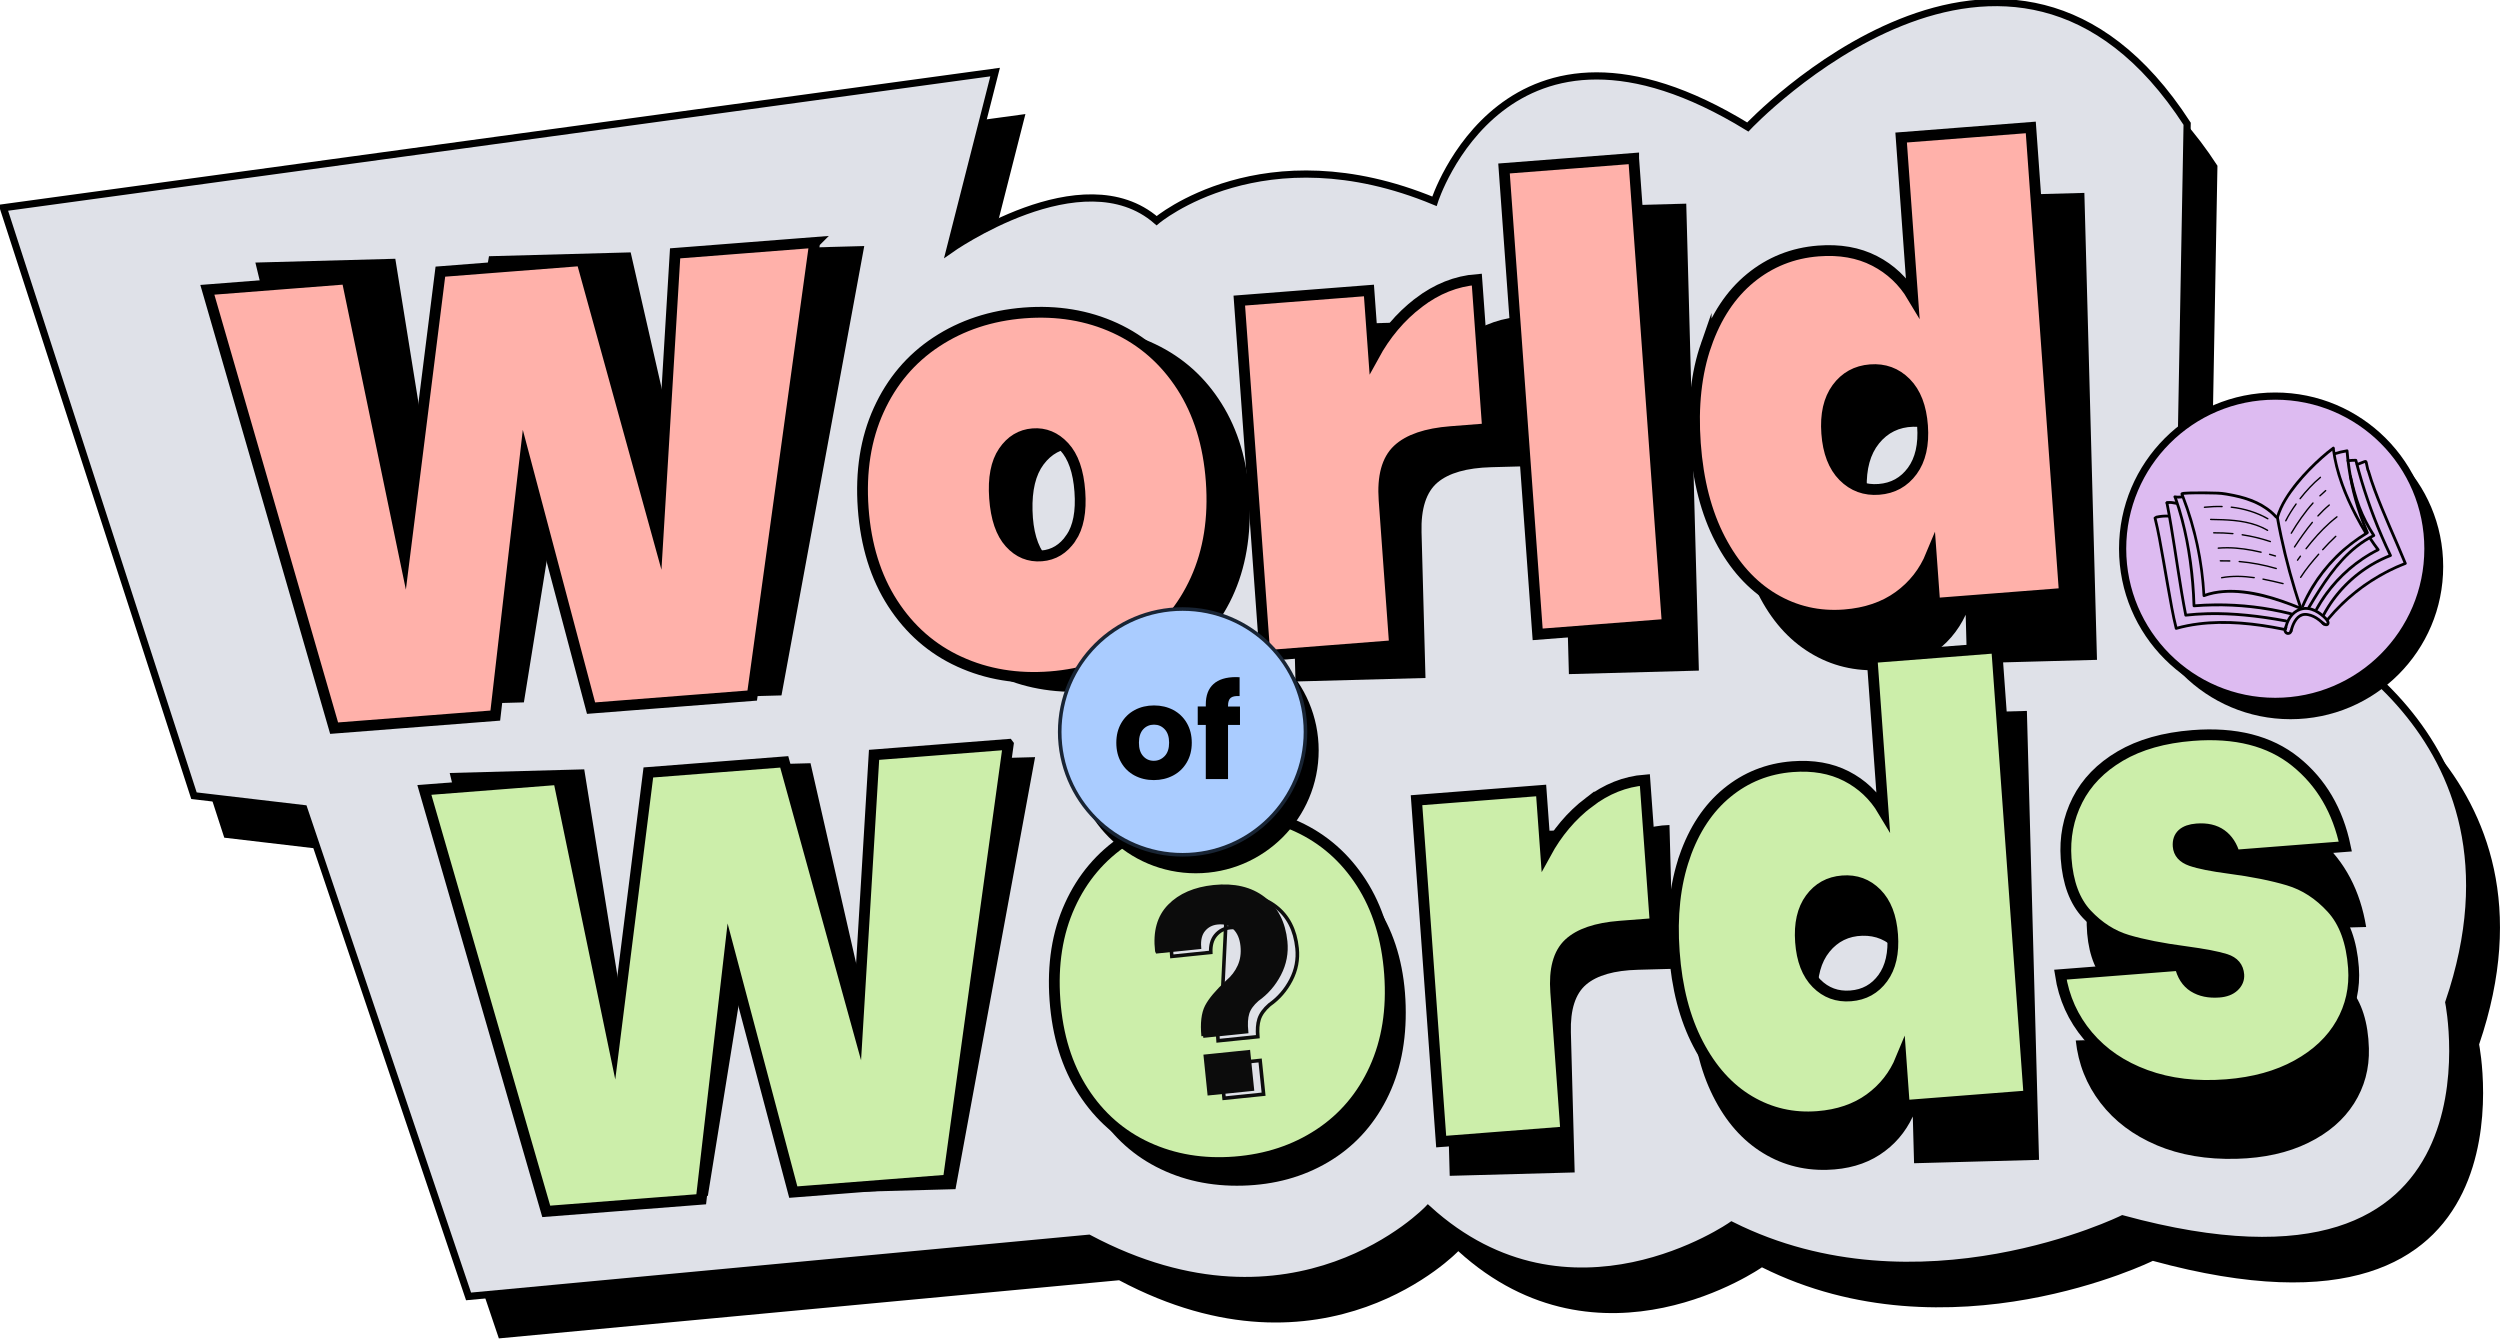 <svg width="695" height="373" viewBox="0 0 695 373" fill="none" xmlns="http://www.w3.org/2000/svg">
<g clip-path="url(#clip0_3233_3593)">
<path d="M689.194 290.349C689.194 290.349 707.158 380.158 598.486 350.517C598.486 350.517 541.911 378.355 489.821 352.313C489.821 352.313 444.916 383.744 405.401 347.822C405.401 347.822 368.58 386.439 311.108 355.906L138.682 372.074L92.879 236.469L62.346 232.876L9.357 69.426L285.066 31.707L272.491 81.103C272.491 81.103 309.311 55.061 329.963 73.019C329.963 73.019 359.598 47.875 407.197 67.629C407.197 67.629 426.952 5.665 494.312 46.977C494.312 46.977 567.055 -30.257 616.451 46.079L614.654 143.965C614.654 143.965 648.78 158.337 645.187 184.379C645.187 184.379 715.235 214.013 689.194 290.349Z" fill="black"/>
<path d="M680.77 278.679C680.77 278.679 698.734 368.488 590.062 338.847C590.062 338.847 533.488 366.685 481.397 340.643C481.397 340.643 436.492 372.074 396.977 336.152C396.977 336.152 360.157 374.769 302.684 344.236L130.258 360.404L84.455 224.799L53.922 221.206L0.934 57.756L276.642 20.037L264.067 69.433C264.067 69.433 300.887 43.391 321.54 61.349C321.54 61.349 351.174 36.205 398.774 55.959C398.774 55.959 418.528 -6.005 485.888 35.307C485.888 35.307 558.631 -41.927 608.027 34.409L606.23 132.295C606.23 132.295 640.356 146.667 636.763 172.709C636.763 172.709 706.811 202.343 680.77 278.679Z" fill="#DFE1E8" stroke="black" stroke-width="2" stroke-miterlimit="10"/>
<path d="M240.26 68.414L217.253 193.325L172.334 194.542L157.078 124.381L145.641 195.263L100.723 196.48L70.996 72.99L109.896 71.936L122.429 149.892L135.938 71.229L175.326 70.161L193.064 147.975L201.367 69.454L240.267 68.4L240.26 68.414Z" fill="black"/>
<path d="M275.222 186.847C267.732 182.957 261.791 177.235 257.413 169.688C253.027 162.142 250.693 153.223 250.418 142.932C250.142 132.642 251.981 123.61 255.956 115.837C259.923 108.064 265.546 102.031 272.81 97.738C280.081 93.445 288.32 91.174 297.543 90.927C306.766 90.679 315.119 92.504 322.609 96.394C330.099 100.291 336.033 106.013 340.418 113.552C344.803 121.099 347.137 130.018 347.413 140.308C347.689 150.599 345.843 159.631 341.875 167.404C337.9 175.177 332.284 181.21 325.021 185.503C317.75 189.796 309.503 192.066 300.287 192.314C291.064 192.562 282.705 190.744 275.222 186.847ZM307.728 154.1C309.927 151.172 310.953 146.9 310.804 141.292C310.656 135.676 309.397 131.475 307.042 128.667C304.687 125.866 301.822 124.508 298.463 124.6C295.096 124.692 292.316 126.198 290.117 129.126C287.917 132.055 286.892 136.326 287.04 141.935C287.189 147.544 288.419 151.759 290.718 154.567C293.017 157.375 295.902 158.726 299.382 158.634C302.742 158.542 305.528 157.035 307.728 154.107V154.1Z" fill="black"/>
<path d="M407.24 93.657C412.46 90.064 417.948 88.189 423.705 88.034L424.83 129.607L414.575 129.883C407.735 130.067 402.756 131.496 399.623 134.148C396.49 136.807 395.011 141.412 395.188 147.961L396.285 188.481L360.15 189.457L357.477 90.516L393.611 89.54L394.106 107.788C397.635 101.96 402.02 97.25 407.24 93.65V93.657Z" fill="black"/>
<path d="M468.779 56.617L472.287 186.429L436.153 187.406L432.645 57.593L468.779 56.617Z" fill="black"/>
<path d="M486.575 109.415C489.673 101.663 494.051 95.694 499.688 91.507C505.332 87.32 511.732 85.127 518.89 84.929C524.859 84.766 530.015 85.948 534.379 88.458C538.736 90.976 542.117 94.484 544.522 98.983L543.319 54.601L579.454 53.625L582.962 183.438L546.827 184.414L546.459 170.905C544.302 175.531 541.12 179.215 536.904 181.96C532.689 184.704 527.597 186.161 521.627 186.323C514.47 186.514 507.956 184.676 502.099 180.793C496.236 176.917 491.547 171.188 488.032 163.62C484.517 156.052 482.614 147.063 482.338 136.652C482.055 126.248 483.463 117.166 486.568 109.415H486.575ZM541.579 122.761C539.005 119.904 535.766 118.532 531.854 118.638C527.95 118.744 524.789 120.293 522.37 123.284C519.951 126.276 518.819 130.4 518.961 135.662C519.102 140.924 520.46 144.983 523.035 147.841C525.609 150.698 528.848 152.07 532.76 151.964C536.664 151.858 539.825 150.309 542.244 147.317C544.663 144.326 545.802 140.202 545.653 134.933C545.512 129.671 544.154 125.611 541.579 122.754V122.761Z" fill="black"/>
<path d="M287.754 210.491L265.63 330.586L222.444 331.753L207.782 264.3L196.784 332.446L153.598 333.613L125.018 214.89L162.418 213.879L174.47 288.828L187.455 213.2L225.323 212.174L242.382 286.989L250.36 211.495L287.761 210.484L287.754 210.491Z" fill="black"/>
<path d="M321.364 324.355C314.164 320.613 308.456 315.11 304.241 307.854C300.026 300.597 297.784 292.025 297.515 282.13C297.246 272.236 299.021 263.55 302.841 256.082C306.653 248.613 312.056 242.813 319.044 238.683C326.032 234.559 333.96 232.374 342.823 232.133C351.692 231.893 359.719 233.647 366.926 237.388C374.126 241.137 379.834 246.633 384.049 253.889C388.265 261.146 390.507 269.725 390.776 279.613C391.044 289.507 389.269 298.193 385.45 305.661C381.631 313.137 376.227 318.937 369.246 323.06C362.258 327.191 354.33 329.369 345.468 329.61C336.599 329.85 328.564 328.096 321.364 324.355ZM352.618 292.874C354.733 290.059 355.716 285.957 355.575 280.56C355.426 275.164 354.224 271.118 351.961 268.424C349.697 265.729 346.946 264.42 343.714 264.512C340.482 264.597 337.808 266.054 335.686 268.862C333.571 271.677 332.581 275.779 332.73 281.176C332.878 286.572 334.052 290.618 336.266 293.319C338.48 296.021 341.252 297.323 344.591 297.231C347.823 297.146 350.504 295.696 352.618 292.881V292.874Z" fill="black"/>
<path d="M448.283 234.757C453.305 231.306 458.581 229.502 464.112 229.354L465.194 269.329L455.335 269.598C448.764 269.774 443.969 271.147 440.963 273.7C437.95 276.26 436.535 280.681 436.705 286.982L437.759 325.939L403.018 326.88L400.443 231.759L435.185 230.818L435.658 248.358C439.053 242.757 443.269 238.223 448.29 234.765L448.283 234.757Z" fill="black"/>
<path d="M474.176 251.279C477.161 243.832 481.362 238.089 486.787 234.057C492.212 230.026 498.365 227.918 505.254 227.734C510.99 227.579 515.955 228.71 520.142 231.129C524.329 233.548 527.582 236.922 529.888 241.243L528.735 198.573L563.476 197.633L566.85 322.438L532.109 323.379L531.755 310.393C529.683 314.835 526.621 318.378 522.568 321.023C518.515 323.661 513.621 325.062 507.885 325.217C500.996 325.401 494.744 323.633 489.107 319.906C483.47 316.179 478.965 310.676 475.584 303.391C472.203 296.113 470.378 287.47 470.11 277.463C469.841 267.455 471.192 258.727 474.176 251.279ZM527.059 264.109C524.584 261.365 521.472 260.042 517.716 260.141C513.96 260.24 510.919 261.733 508.599 264.604C506.272 267.483 505.183 271.451 505.318 276.508C505.452 281.565 506.76 285.469 509.236 288.213C511.711 290.957 514.83 292.28 518.579 292.181C522.335 292.082 525.376 290.589 527.696 287.718C530.015 284.846 531.112 280.872 530.977 275.815C530.843 270.758 529.535 266.853 527.059 264.102V264.109Z" fill="black"/>
<path d="M599.54 318.35C593.047 315.599 587.848 311.687 583.951 306.616C580.054 301.545 577.756 295.76 577.062 289.253L610.389 288.354C610.884 291.155 612.058 293.206 613.925 294.501C615.786 295.802 618.127 296.41 620.942 296.34C622.717 296.29 624.11 295.83 625.129 294.96C626.147 294.09 626.642 293.037 626.607 291.799C626.55 289.663 625.412 288.178 623.198 287.336C620.984 286.494 617.25 285.582 612.009 284.599C605.608 283.425 600.325 282.102 596.166 280.638C592 279.174 588.329 276.578 585.147 272.837C581.964 269.095 580.281 263.855 580.104 257.107C579.948 251.265 581.235 245.911 583.98 241.052C586.717 236.2 590.868 232.317 596.428 229.41C601.987 226.504 608.777 224.941 616.811 224.721C628.7 224.403 638.1 227.296 644.996 233.414C651.892 239.532 656.157 247.63 657.79 257.708L626.968 258.543C626.373 255.969 625.228 254.009 623.516 252.644C621.812 251.286 619.548 250.643 616.733 250.721C614.958 250.77 613.614 251.173 612.695 251.93C611.775 252.687 611.337 253.797 611.379 255.254C611.429 257.171 612.567 258.571 614.781 259.47C616.995 260.368 620.517 261.252 625.348 262.136C631.749 263.31 637.159 264.689 641.587 266.252C646.014 267.822 649.897 270.616 653.243 274.626C656.588 278.644 658.356 284.252 658.554 291.445C658.71 297.068 657.331 302.167 654.431 306.751C651.524 311.334 647.266 314.99 641.65 317.727C636.035 320.472 629.415 321.943 621.804 322.148C613.459 322.374 606.039 321.115 599.547 318.364L599.54 318.35Z" fill="black"/>
<path d="M226.475 67.41L209.119 193.368L164.313 196.862L145.924 127.542L137.692 198.934L92.886 202.428L57.643 80.565L96.444 77.538L112.47 154.786L122.422 75.516L161.71 72.453L182.929 149.298L187.681 70.43L226.482 67.403L226.475 67.41Z" fill="#FFB1AA" stroke="black" stroke-width="3" stroke-miterlimit="10"/>
<path d="M266.718 183.954C259.058 180.446 252.877 175.028 248.159 167.715C243.442 160.402 240.712 151.604 239.969 141.341C239.227 131.078 240.662 121.955 244.283 113.991C247.898 106.027 253.238 99.711 260.303 95.057C267.369 90.403 275.502 87.716 284.697 86.994C293.891 86.28 302.322 87.673 309.975 91.181C317.628 94.697 323.816 100.107 328.534 107.42C333.251 114.741 335.981 123.532 336.724 133.794C337.466 144.064 336.024 153.181 332.417 161.145C328.802 169.116 323.463 175.424 316.397 180.078C309.331 184.739 301.198 187.42 292.003 188.141C282.801 188.855 274.378 187.462 266.725 183.954H266.718ZM297.711 149.595C299.776 146.561 300.611 142.239 300.2 136.638C299.797 131.036 298.354 126.899 295.872 124.218C293.396 121.537 290.475 120.328 287.123 120.59C283.763 120.851 281.055 122.499 278.989 125.533C276.924 128.568 276.089 132.889 276.493 138.491C276.896 144.092 278.31 148.237 280.736 150.917C283.162 153.605 286.104 154.815 289.57 154.539C292.923 154.277 295.638 152.629 297.704 149.595H297.711Z" fill="#FFB1AA" stroke="black" stroke-width="3" stroke-miterlimit="10"/>
<path d="M394.367 84.158C399.424 80.304 404.813 78.154 410.556 77.708L413.548 119.189L403.321 119.989C396.503 120.519 391.587 122.195 388.581 125.01C385.575 127.825 384.309 132.5 384.776 139.035L387.697 179.463L351.655 182.271L344.525 83.564L380.568 80.756L381.883 98.954C385.151 92.95 389.31 88.02 394.367 84.165V84.158Z" fill="#FFB1AA" stroke="black" stroke-width="3" stroke-miterlimit="10"/>
<path d="M454.16 44.035L463.51 173.543L427.467 176.351L418.117 46.836L454.16 44.028V44.035Z" fill="#FFB1AA" stroke="black" stroke-width="3" stroke-miterlimit="10"/>
<path d="M474.31 95.878C477.062 87.978 481.157 81.789 486.603 77.319C492.049 72.849 498.343 70.331 505.487 69.772C511.442 69.305 516.648 70.225 521.11 72.516C525.573 74.808 529.11 78.139 531.713 82.517L528.516 38.235L564.558 35.427L573.908 164.936L537.866 167.744L536.89 154.27C534.945 158.995 531.932 162.842 527.844 165.799C523.756 168.755 518.734 170.467 512.786 170.933C505.642 171.492 499.058 169.979 493.032 166.4C487.006 162.821 482.062 157.34 478.215 149.956C474.36 142.572 472.061 133.688 471.312 123.299C470.562 112.916 471.559 103.771 474.31 95.871V95.878ZM529.845 106.423C527.144 103.7 523.848 102.491 519.951 102.795C516.054 103.099 512.963 104.811 510.685 107.915C508.408 111.027 507.453 115.207 507.835 120.455C508.217 125.703 509.752 129.692 512.453 132.415C515.155 135.138 518.451 136.348 522.348 136.044C526.245 135.74 529.329 134.035 531.613 130.923C533.891 127.811 534.839 123.631 534.464 118.383C534.082 113.135 532.547 109.146 529.845 106.423Z" fill="#FFB1AA" stroke="black" stroke-width="3" stroke-miterlimit="10"/>
<path d="M280.298 206.948L263.614 328.046L220.534 331.406L202.852 264.76L194.938 333.401L151.858 336.76L117.973 219.601L155.274 216.694L170.679 290.957L180.241 214.742L218.016 211.799L238.421 285.674L242.99 209.847L280.291 206.94L280.298 206.948Z" fill="#CCEEAA" stroke="black" stroke-width="3" stroke-miterlimit="10"/>
<path d="M318.993 318.993C311.63 315.62 305.682 310.414 301.148 303.377C296.608 296.347 293.991 287.888 293.277 278.014C292.562 268.148 293.941 259.378 297.421 251.718C300.894 244.058 306.029 237.99 312.825 233.513C319.615 229.036 327.438 226.454 336.279 225.761C345.119 225.075 353.225 226.412 360.588 229.785C367.943 233.159 373.891 238.365 378.432 245.402C382.966 252.439 385.59 260.891 386.304 270.765C387.018 280.638 385.632 289.401 382.159 297.061C378.68 304.721 373.552 310.789 366.755 315.266C359.958 319.743 352.143 322.325 343.302 323.018C334.454 323.711 326.356 322.367 318.993 318.993ZM348.783 285.964C350.771 283.043 351.57 278.891 351.181 273.509C350.792 268.127 349.406 264.145 347.022 261.563C344.639 258.989 341.831 257.822 338.606 258.076C335.38 258.331 332.771 259.915 330.79 262.829C328.803 265.75 328.004 269.902 328.393 275.284C328.782 280.666 330.139 284.655 332.473 287.237C334.8 289.819 337.637 290.978 340.968 290.724C344.193 290.476 346.803 288.892 348.783 285.971V285.964Z" fill="#CCEEAA" stroke="black" stroke-width="3" stroke-miterlimit="10"/>
<path d="M441.713 223.045C446.571 219.339 451.756 217.267 457.273 216.842L460.151 256.718L450.32 257.482C443.764 257.991 439.039 259.604 436.146 262.306C433.254 265.015 432.037 269.506 432.49 275.786L435.298 314.658L400.648 317.36L393.795 222.458L428.444 219.756L429.71 237.254C432.85 231.483 436.854 226.744 441.713 223.038V223.045Z" fill="#CCEEAA" stroke="black" stroke-width="3" stroke-miterlimit="10"/>
<path d="M468.312 238.23C470.958 230.634 474.89 224.686 480.131 220.386C485.365 216.085 491.419 213.667 498.287 213.136C504.008 212.691 509.016 213.568 513.309 215.774C517.602 217.981 520.997 221.185 523.501 225.386L520.424 182.815L555.073 180.114L564.063 304.629L529.414 307.33L528.48 294.373C526.613 298.921 523.713 302.613 519.788 305.456C515.855 308.299 511.032 309.947 505.31 310.393C498.442 310.93 492.112 309.474 486.319 306.036C480.527 302.599 475.774 297.33 472.075 290.229C468.369 283.128 466.155 274.591 465.441 264.604C464.719 254.625 465.681 245.833 468.327 238.237L468.312 238.23ZM521.704 248.372C519.109 245.755 515.94 244.588 512.191 244.886C508.443 245.176 505.479 246.823 503.287 249.808C501.094 252.8 500.182 256.817 500.55 261.867C500.918 266.917 502.396 270.75 504.991 273.367C507.587 275.984 510.756 277.151 514.504 276.854C518.253 276.564 521.216 274.923 523.409 271.932C525.601 268.94 526.514 264.923 526.146 259.873C525.778 254.823 524.3 250.989 521.704 248.372Z" fill="#CCEEAA" stroke="black" stroke-width="3" stroke-miterlimit="10"/>
<path d="M596.533 298.886C589.92 296.467 584.559 292.824 580.443 287.958C576.327 283.092 573.766 277.427 572.783 270.956L606.025 268.367C606.64 271.14 607.913 273.127 609.83 274.329C611.747 275.532 614.109 276.027 616.924 275.807C618.692 275.673 620.064 275.143 621.047 274.216C622.023 273.297 622.469 272.215 622.384 270.984C622.229 268.855 621.026 267.426 618.777 266.698C616.528 265.969 612.758 265.248 607.475 264.534C601.032 263.685 595.699 262.631 591.476 261.379C587.254 260.127 583.47 257.715 580.125 254.144C576.779 250.572 574.863 245.416 574.382 238.683C573.964 232.855 575.004 227.437 577.529 222.444C580.047 217.458 584.015 213.37 589.439 210.18C594.857 206.997 601.576 205.087 609.59 204.465C621.451 203.539 630.963 205.957 638.128 211.715C645.293 217.479 649.918 225.351 651.998 235.337L621.253 237.735C620.545 235.196 619.308 233.293 617.539 232.02C615.771 230.747 613.487 230.224 610.679 230.443C608.911 230.585 607.581 231.051 606.697 231.851C605.813 232.657 605.424 233.781 605.53 235.238C605.671 237.148 606.867 238.492 609.116 239.277C611.372 240.062 614.93 240.769 619.788 241.406C626.232 242.255 631.699 243.351 636.19 244.695C640.681 246.038 644.684 248.627 648.207 252.475C651.729 256.322 653.745 261.832 654.268 269.011C654.671 274.619 653.525 279.789 650.838 284.507C648.143 289.232 644.055 293.1 638.574 296.12C633.085 299.147 626.55 300.951 618.954 301.545C610.629 302.196 603.161 301.312 596.555 298.893L596.533 298.886Z" fill="#CCEEAA" stroke="black" stroke-width="3" stroke-miterlimit="10"/>
<path d="M338.082 309.656C356.922 309.146 371.75 292.27 371.2 271.961C370.651 251.653 354.932 235.603 336.092 236.113C317.252 236.622 302.424 253.499 302.974 273.807C303.523 294.116 319.242 310.166 338.082 309.656Z" fill="#CCEEAA"/>
<path d="M332.431 242.771C351.297 242.771 366.592 227.476 366.592 208.61C366.592 189.743 351.297 174.448 332.431 174.448C313.564 174.448 298.27 189.743 298.27 208.61C298.27 227.476 313.564 242.771 332.431 242.771Z" fill="black"/>
<path d="M328.761 237.629C347.628 237.629 362.922 222.334 362.922 203.468C362.922 184.601 347.628 169.307 328.761 169.307C309.894 169.307 294.6 184.601 294.6 203.468C294.6 222.334 309.894 237.629 328.761 237.629Z" fill="#AACCFF" stroke="#182434" stroke-miterlimit="10"/>
<path d="M315.414 215.597C313.837 214.756 312.592 213.546 311.694 211.983C310.789 210.42 310.336 208.581 310.336 206.488C310.336 204.394 310.796 202.591 311.708 201.014C312.62 199.436 313.879 198.227 315.471 197.378C317.062 196.537 318.844 196.112 320.825 196.112C322.805 196.112 324.587 196.537 326.179 197.378C327.77 198.22 329.022 199.436 329.941 201.014C330.854 202.591 331.314 204.416 331.314 206.488C331.314 208.56 330.847 210.385 329.92 211.962C328.994 213.539 327.728 214.749 326.122 215.597C324.517 216.439 322.727 216.864 320.754 216.864C318.781 216.864 316.998 216.439 315.421 215.597H315.414ZM323.767 210.208C324.602 209.338 325.012 208.1 325.012 206.481C325.012 204.861 324.609 203.623 323.802 202.753C322.996 201.884 321.999 201.452 320.818 201.452C319.637 201.452 318.611 201.876 317.819 202.732C317.027 203.588 316.624 204.833 316.624 206.474C316.624 208.115 317.013 209.331 317.798 210.201C318.583 211.071 319.566 211.502 320.747 211.502C321.928 211.502 322.932 211.071 323.767 210.201V210.208Z" fill="black"/>
<path d="M344.717 201.537H341.392V216.573H335.211V201.537H332.969V196.402H335.211V195.822C335.211 193.34 335.918 191.451 337.347 190.164C338.768 188.877 340.855 188.233 343.599 188.233C344.059 188.233 344.391 188.247 344.61 188.269V193.509C343.429 193.439 342.595 193.608 342.114 194.019C341.633 194.429 341.392 195.164 341.392 196.225V196.409H344.717V201.544V201.537Z" fill="black"/>
<path d="M339.571 281.894C338.702 283.594 338.365 286.057 338.624 289.331L349.67 288.201C349.512 286.263 349.623 284.645 350.023 283.363C350.465 281.947 351.446 280.613 352.9 279.342L352.92 279.325L352.941 279.309C355.454 277.538 357.438 275.255 358.895 272.453C360.344 269.668 360.905 266.729 360.589 263.624C360.065 258.512 358.074 254.66 354.641 252.019C351.206 249.376 346.737 248.304 341.171 248.876L339.571 281.894ZM339.571 281.894C340.515 280.062 342.375 277.834 345.206 275.196C346.737 273.913 347.899 272.395 348.682 270.646C349.476 268.875 349.754 266.906 349.534 264.755C349.306 262.518 348.558 260.734 347.251 259.459C345.923 258.164 344.177 257.652 342.089 257.869C340.376 258.044 338.977 258.766 337.926 260.03C336.933 261.223 336.513 262.826 336.588 264.764L325.756 265.874C325.223 260.784 326.375 256.871 329.138 254.054L329.139 254.054C331.981 251.149 335.976 249.413 341.17 248.876L339.571 281.894ZM350.316 294.808L351.278 304.187L340.294 305.313L339.332 295.933L350.316 294.808Z" fill="#DFE1E8" stroke="#0C0C0C"/>
<path d="M334.484 288.029C334.145 284.466 334.464 281.726 335.441 279.815C336.425 277.904 338.339 275.625 341.189 272.971C342.67 271.732 343.787 270.272 344.541 268.591C345.294 266.91 345.564 265.031 345.351 262.955C345.132 260.801 344.418 259.138 343.216 257.966C342.015 256.794 340.425 256.311 338.454 256.516C336.864 256.678 335.587 257.342 334.625 258.499C333.662 259.657 333.267 261.282 333.43 263.362L321.697 264.564L321.602 264.344C320.989 259.021 322.151 254.856 325.096 251.854C328.04 248.845 332.155 247.074 337.434 246.528C343.092 245.946 347.699 247.033 351.26 249.772C354.821 252.511 356.866 256.5 357.401 261.722C357.727 264.925 357.147 267.962 355.653 270.833C354.16 273.704 352.123 276.049 349.544 277.868C348.133 279.101 347.22 280.362 346.815 281.662C346.409 282.962 346.311 284.672 346.527 286.797L334.477 288.03L334.484 288.029ZM348.141 302.783L336.162 304.011L335.098 293.636L347.077 292.409L348.141 302.783Z" fill="#0C0C0C" stroke="#0C0C0C" stroke-miterlimit="10"/>
<path d="M636.77 199.938C660.207 199.938 679.207 180.939 679.207 157.502C679.207 134.065 660.207 115.066 636.77 115.066C613.333 115.066 594.334 134.065 594.334 157.502C594.334 180.939 613.333 199.938 636.77 199.938Z" fill="black"/>
<path d="M632.527 194.988C655.964 194.988 674.963 175.988 674.963 152.551C674.963 129.114 655.964 110.115 632.527 110.115C609.09 110.115 590.091 129.114 590.091 152.551C590.091 175.988 609.09 194.988 632.527 194.988Z" fill="#DDBBF1" stroke="black" stroke-width="2" stroke-miterlimit="10"/>
<path d="M647.495 172.344C651.911 167.043 657.359 162.634 663.471 159.424C665.2 158.512 666.982 157.708 668.805 157.005C668.992 156.931 669.14 156.71 669.053 156.509C666.272 149.72 663.136 143.086 660.583 136.204C659.919 134.422 659.303 132.626 658.78 130.796C658.639 130.307 657.895 130.555 658.036 131.044C659.014 134.448 660.301 137.759 661.635 141.036C663.062 144.547 664.583 148.025 666.091 151.51C666.841 153.252 667.592 155.001 668.316 156.757C668.396 156.589 668.483 156.428 668.564 156.261C662.037 158.801 656.046 162.62 650.986 167.465C649.552 168.839 648.199 170.293 646.926 171.821C646.604 172.21 647.18 172.739 647.509 172.35L647.495 172.344Z" fill="black"/>
<path d="M637.309 175.453C637.685 173.965 638.495 171.834 640.11 171.305C641.062 170.99 642.282 171.372 643.146 171.801C644.145 172.297 644.982 173.047 645.813 173.784C646.195 174.119 646.724 173.536 646.343 173.201C645.398 172.37 644.433 171.513 643.267 170.99C642.261 170.541 640.941 170.206 639.862 170.561C637.959 171.184 636.994 173.516 636.545 175.292C636.418 175.781 637.189 175.942 637.316 175.453H637.309Z" fill="black"/>
<path d="M598.725 144.118C599.683 147.878 600.313 151.731 600.983 155.55C601.774 160.06 602.524 164.57 603.389 169.067C603.757 170.99 604.132 172.92 604.615 174.816C604.668 175.031 604.916 175.118 605.111 175.064C612.643 172.947 620.671 173.141 628.357 174.213C630.528 174.515 632.686 174.897 634.837 175.332C635.333 175.433 635.494 174.662 634.998 174.562C627.238 172.987 619.183 172.076 611.283 173.041C609.111 173.309 606.967 173.724 604.863 174.314C605.03 174.394 605.191 174.481 605.359 174.562C604.4 170.802 603.771 166.949 603.1 163.129C602.31 158.62 601.559 154.11 600.695 149.613C600.326 147.69 599.951 145.76 599.468 143.864C599.341 143.374 598.597 143.622 598.725 144.112V144.118Z" fill="black"/>
<path d="M632.706 143.777C633.899 150.545 635.534 157.246 637.524 163.82C638.067 165.616 638.643 167.405 639.26 169.187C639.427 169.663 640.171 169.422 640.004 168.939C637.779 162.506 636.003 155.906 634.569 149.251C634.174 147.422 633.812 145.579 633.49 143.736C633.403 143.247 632.619 143.287 632.706 143.783V143.777Z" fill="black"/>
<path d="M635.762 174.89C636.131 172.746 637.357 170.541 639.521 169.784C642.262 168.826 644.889 170.729 646.665 172.639C647.007 173.007 647.536 172.424 647.194 172.056C645.552 170.286 643.348 168.651 640.815 168.745C638.912 168.812 637.276 169.938 636.244 171.493C635.601 172.464 635.199 173.583 634.998 174.723C634.911 175.219 635.682 175.386 635.769 174.883L635.762 174.89Z" fill="black"/>
<path d="M602.035 139.903C603.623 148.059 604.702 156.294 606.069 164.483C606.444 166.708 606.833 168.933 607.268 171.144C607.302 171.305 607.509 171.432 607.663 171.412C614.854 170.608 622.125 170.997 629.275 172.002C631.305 172.29 633.329 172.625 635.346 172.994C635.842 173.088 636.009 172.317 635.507 172.223C628.363 170.91 621.099 170.039 613.822 170.206C611.744 170.253 609.674 170.394 607.61 170.622C607.744 170.709 607.871 170.803 608.005 170.89C606.417 162.734 605.338 154.499 603.971 146.31C603.596 144.085 603.207 141.86 602.772 139.649C602.678 139.153 601.927 139.407 602.028 139.897L602.035 139.903Z" fill="black"/>
<path d="M604.381 138.496C607.041 145.995 608.462 153.936 609.158 161.843C609.353 164.041 609.48 166.239 609.547 168.444C609.547 168.651 609.755 168.826 609.963 168.812C616.965 168.249 624.028 168.571 630.951 169.777C632.921 170.119 634.878 170.534 636.814 171.017C637.303 171.138 637.464 170.367 636.975 170.246C630.12 168.544 623.057 167.7 615.994 167.76C613.963 167.774 611.933 167.867 609.909 168.028C610.05 168.149 610.184 168.276 610.324 168.397C610.09 160.382 609.051 152.327 607.041 144.561C606.491 142.43 605.855 140.319 605.124 138.248C604.957 137.772 604.206 138.02 604.381 138.496Z" fill="black"/>
<path d="M639.635 168.718C632.994 165.991 625.71 163.605 618.439 164.034C616.436 164.148 614.439 164.517 612.556 165.214L613.072 165.562C612.569 156.026 610.559 146.578 607.108 137.678C607.081 137.605 607.034 137.424 606.98 137.35C606.96 137.297 606.94 137.243 606.913 137.189C606.705 137.538 606.659 137.672 606.793 137.585C606.806 137.598 606.685 137.578 606.826 137.585C606.86 137.585 607.014 137.551 607.141 137.538C607.583 137.484 608.026 137.471 608.468 137.451C609.741 137.404 611.014 137.397 612.288 137.404C613.547 137.404 614.8 137.424 616.06 137.464C617.146 137.498 617.937 137.591 619.049 137.779C624.055 138.617 629.007 140.151 632.518 144.018C632.86 144.393 633.383 143.81 633.048 143.435C629.871 139.93 625.462 138.228 620.925 137.323C619.538 137.042 618.131 136.767 616.717 136.707C615.531 136.653 614.345 136.64 613.159 136.626C611.792 136.613 610.425 136.613 609.058 136.647C608.528 136.66 607.992 136.68 607.463 136.72C607.161 136.747 606.806 136.747 606.525 136.861C605.874 137.122 606.337 137.806 606.511 138.261C606.953 139.414 607.369 140.573 607.764 141.739C608.562 144.105 609.259 146.504 609.855 148.923C611.202 154.391 612.019 159.987 612.314 165.616C612.328 165.864 612.596 166.051 612.83 165.964C616.194 164.718 619.867 164.577 623.405 164.966C627.003 165.361 630.542 166.272 633.973 167.418C635.775 168.021 637.551 168.698 639.307 169.415C639.769 169.603 640.138 168.906 639.669 168.718H639.635Z" fill="black"/>
<path d="M652.763 128.471C653.487 128.384 654.217 128.344 654.948 128.337C654.814 128.25 654.686 128.156 654.552 128.069C656.368 135.166 658.721 142.128 661.602 148.863C662.42 150.773 663.284 152.669 664.182 154.545C664.262 154.378 664.35 154.217 664.43 154.049C658.164 156.502 652.616 160.717 648.582 166.105C647.456 167.606 646.451 169.194 645.566 170.856C645.332 171.305 646.029 171.667 646.263 171.218C649.332 165.428 654.016 160.563 659.659 157.233C661.26 156.288 662.942 155.477 664.678 154.8C664.859 154.733 665.02 154.505 664.926 154.304C661.749 147.697 659.082 140.855 656.965 133.839C656.362 131.848 655.806 129.845 655.29 127.828C655.243 127.654 655.062 127.56 654.894 127.56C654.164 127.56 653.433 127.607 652.71 127.694C652.207 127.754 652.254 128.538 652.757 128.478L652.763 128.471Z" fill="black"/>
<path d="M648.461 124.243C646.162 125.938 644.031 127.895 642.021 129.925C639.461 132.519 637.062 135.333 635.152 138.456C634.14 140.104 633.289 141.86 632.747 143.723C632.606 144.212 633.377 144.366 633.517 143.884C634.475 140.567 636.479 137.591 638.617 134.918C640.754 132.244 643.154 129.778 645.713 127.506C646.739 126.595 647.791 125.717 648.89 124.899C649.299 124.598 648.87 123.941 648.461 124.243Z" fill="black"/>
<path d="M644.366 169.516C647.382 164.054 651.677 159.323 656.83 155.805C658.271 154.82 659.779 153.929 661.34 153.145C661.521 153.051 661.575 152.756 661.454 152.602C660.704 151.644 660.007 150.632 659.337 149.613C659.055 149.191 658.399 149.613 658.68 150.042C659.35 151.061 660.047 152.066 660.798 153.031L660.911 152.488C655.262 155.35 650.297 159.558 646.544 164.658C645.485 166.092 644.527 167.593 643.669 169.154C643.421 169.596 644.125 169.958 644.366 169.516Z" fill="black"/>
<path d="M649.063 126.548C650.189 126.179 651.328 125.898 652.494 125.717C652.354 125.596 652.22 125.469 652.079 125.348C652.568 131.473 653.835 137.538 655.852 143.341C656.428 144.99 657.058 146.618 657.748 148.219C657.802 148.065 657.855 147.918 657.909 147.764C654.84 149.66 651.978 151.798 649.405 154.338C646.812 156.898 644.533 159.772 642.63 162.875C641.558 164.631 640.606 166.46 639.789 168.35C639.588 168.812 640.285 169.174 640.486 168.712C643.334 162.151 647.79 156.308 653.386 151.845C654.96 150.585 656.622 149.479 658.338 148.421C658.472 148.333 658.566 148.126 658.499 147.965C656.086 142.356 654.377 136.446 653.459 130.408C653.205 128.712 653.01 127.004 652.87 125.295C652.856 125.1 652.669 124.893 652.454 124.926C651.221 125.121 650.008 125.409 648.822 125.797C648.34 125.951 648.588 126.702 649.07 126.541L649.063 126.548Z" fill="black"/>
<path d="M599.609 144.138C600.688 143.89 601.807 143.81 602.913 143.87C603.127 143.884 603.295 143.649 603.281 143.455C603.268 143.22 603.08 143.1 602.866 143.086C601.686 143.026 600.514 143.133 599.361 143.395C599.153 143.441 599.053 143.703 599.113 143.89C599.187 144.105 599.401 144.185 599.609 144.138Z" fill="black"/>
<path d="M602.538 140.165C602.585 140.151 602.632 140.131 602.678 140.124C602.699 140.124 602.719 140.118 602.739 140.111C602.685 140.124 602.705 140.111 602.746 140.111C602.846 140.098 602.947 140.091 603.047 140.084C603.161 140.084 603.275 140.084 603.389 140.084C603.422 140.084 603.449 140.084 603.483 140.084C603.489 140.084 603.563 140.084 603.523 140.084C603.476 140.084 603.576 140.084 603.583 140.084C603.617 140.084 603.643 140.084 603.677 140.091C604.113 140.138 604.535 140.218 604.964 140.312C605.165 140.359 605.392 140.218 605.426 140.01C605.459 139.796 605.339 139.588 605.124 139.548C604.675 139.448 604.22 139.36 603.764 139.32C603.282 139.273 602.759 139.247 602.296 139.407C602.095 139.481 601.982 139.702 602.049 139.903C602.116 140.104 602.343 140.225 602.544 140.151L602.538 140.165Z" fill="black"/>
<path d="M604.514 138.489C605.211 138.61 605.922 138.623 606.619 138.523C606.82 138.496 607.007 138.328 606.987 138.107C606.967 137.913 606.786 137.705 606.572 137.739C606.25 137.786 605.922 137.812 605.593 137.806C605.513 137.806 605.432 137.806 605.359 137.806C605.319 137.806 605.272 137.806 605.231 137.799C605.319 137.799 605.198 137.799 605.191 137.799C605.024 137.786 604.856 137.759 604.689 137.732C604.488 137.698 604.26 137.819 604.226 138.034C604.193 138.235 604.313 138.462 604.528 138.496L604.514 138.489Z" fill="black"/>
<path d="M655.423 129.496C655.792 129.356 656.161 129.208 656.522 129.067C656.71 128.994 656.898 128.92 657.085 128.846C657.172 128.813 657.266 128.779 657.353 128.739C657.394 128.726 657.454 128.712 657.494 128.685C657.548 128.645 657.568 128.712 657.494 128.645C657.461 128.645 657.434 128.625 657.42 128.598C657.4 128.565 657.4 128.565 657.414 128.598C657.414 128.632 657.434 128.679 657.447 128.712C657.467 128.806 657.487 128.9 657.507 128.994C657.548 129.188 657.595 129.389 657.635 129.583C657.722 129.979 657.809 130.367 657.896 130.763C657.943 130.971 658.204 131.071 658.392 131.011C658.613 130.937 658.687 130.723 658.64 130.515C658.539 130.059 658.439 129.603 658.338 129.148C658.292 128.933 658.245 128.712 658.198 128.498C658.144 128.27 658.044 128.062 657.829 127.955C657.601 127.841 657.367 127.901 657.146 127.988C656.925 128.076 656.71 128.156 656.489 128.243C656.053 128.411 655.618 128.585 655.182 128.752C654.988 128.826 654.861 129.041 654.934 129.248C655.001 129.443 655.236 129.577 655.43 129.496H655.423Z" fill="black"/>
<path d="M642.256 168.986C645.828 162.975 649.661 156.81 655.183 152.381C656.717 151.148 658.372 150.076 660.135 149.198C660.322 149.104 660.356 148.816 660.249 148.655C658.654 146.182 657.28 143.576 656.228 140.821C655.183 138.074 654.445 135.226 653.809 132.364C653.702 131.869 652.958 132.123 653.065 132.612C653.708 135.527 654.459 138.422 655.538 141.21C656.603 143.971 657.984 146.598 659.592 149.084L659.706 148.541C653.246 151.758 648.609 157.501 644.749 163.438C643.643 165.14 642.591 166.882 641.552 168.625C641.291 169.06 641.995 169.422 642.249 168.986H642.256Z" fill="black"/>
<path d="M648.293 124.866C649.131 131.42 651.59 137.658 654.626 143.488C655.49 145.15 656.415 146.785 657.373 148.394C657.634 148.829 658.291 148.394 658.03 147.965C654.713 142.389 651.804 136.492 650.136 130.2C649.667 128.431 649.305 126.635 649.07 124.819C649.003 124.323 648.219 124.363 648.286 124.866H648.293Z" fill="black"/>
<path d="M639.575 138.764C641.257 136.626 643.093 134.596 645.191 132.86C645.385 132.699 645.171 132.371 644.976 132.532C642.852 134.294 640.989 136.338 639.28 138.503C639.126 138.704 639.414 138.965 639.568 138.764H639.575Z" fill="black"/>
<path d="M635.614 144.869C636.432 143.247 637.403 141.713 638.462 140.245C638.61 140.044 638.321 139.776 638.174 139.984C637.095 141.485 636.097 143.04 635.266 144.695C635.152 144.923 635.5 145.103 635.614 144.876V144.869Z" fill="black"/>
<path d="M645.083 137.973C645.599 137.477 646.135 136.988 646.678 136.519C646.759 136.452 646.738 136.305 646.665 136.244C646.578 136.164 646.47 136.191 646.39 136.258C645.847 136.727 645.318 137.209 644.795 137.712C644.721 137.786 644.735 137.92 644.809 137.987C644.889 138.06 645.01 138.047 645.083 137.973Z" fill="black"/>
<path d="M637.143 148.327C638.912 145.378 640.855 142.524 643.16 139.964C643.328 139.776 643.04 139.515 642.872 139.702C640.547 142.282 638.583 145.17 636.801 148.146C636.674 148.36 637.022 148.541 637.149 148.327H637.143Z" fill="black"/>
<path d="M644.527 143.562C645.499 142.497 646.531 141.485 647.643 140.56C647.837 140.399 647.623 140.071 647.429 140.232C646.289 141.176 645.237 142.208 644.239 143.301C644.065 143.488 644.359 143.75 644.527 143.562Z" fill="black"/>
<path d="M638.041 152.153C639.589 149.814 641.19 147.516 642.973 145.351C643.134 145.157 642.845 144.889 642.685 145.09C640.882 147.281 639.26 149.613 637.699 151.972C637.558 152.18 637.907 152.361 638.047 152.153H638.041Z" fill="black"/>
<path d="M641.23 152.669C643.187 150.163 645.285 147.75 647.65 145.619C648.34 145.003 649.051 144.406 649.781 143.843C649.982 143.689 649.768 143.361 649.567 143.515C647 145.485 644.735 147.811 642.658 150.277C642.068 150.974 641.499 151.684 640.936 152.408C640.781 152.609 641.07 152.87 641.224 152.669H641.23Z" fill="black"/>
<path d="M638.851 155.865C639.119 155.49 639.387 155.115 639.662 154.746C639.723 154.666 639.736 154.539 639.649 154.472C639.575 154.411 639.434 154.398 639.374 154.485C639.099 154.86 638.831 155.229 638.563 155.604C638.503 155.684 638.49 155.805 638.577 155.879C638.65 155.939 638.791 155.953 638.851 155.865Z" fill="black"/>
<path d="M645.854 152.944C647.02 151.664 648.213 150.404 649.486 149.225C649.674 149.05 649.379 148.789 649.198 148.963C647.925 150.143 646.732 151.402 645.566 152.682C645.399 152.87 645.687 153.131 645.854 152.944Z" fill="black"/>
<path d="M639.756 160.59C641.216 158.311 642.959 156.234 644.735 154.204C644.902 154.016 644.607 153.748 644.446 153.942C642.644 156 640.888 158.104 639.407 160.416C639.273 160.63 639.622 160.804 639.756 160.597V160.59Z" fill="black"/>
<path d="M620.255 141.183C623.8 141.579 627.264 142.624 630.367 144.386C630.588 144.514 630.769 144.165 630.548 144.038C627.412 142.255 623.914 141.203 620.335 140.801C620.087 140.774 620 141.156 620.255 141.183Z" fill="black"/>
<path d="M612.844 141.217C614.472 141.042 616.107 140.969 617.749 141.016C618.004 141.022 617.977 140.634 617.722 140.62C616.087 140.573 614.445 140.647 612.817 140.821C612.569 140.848 612.589 141.243 612.844 141.217Z" fill="black"/>
<path d="M614.573 144.601C618.761 144.668 623.063 144.755 627.071 146.129C628.197 146.511 629.275 147.007 630.301 147.61C630.522 147.737 630.696 147.389 630.482 147.261C626.783 145.077 622.447 144.494 618.225 144.306C616.999 144.252 615.773 144.226 614.546 144.205C614.292 144.205 614.318 144.594 614.573 144.601Z" fill="black"/>
<path d="M623.291 148.856C625.951 149.258 628.572 149.895 631.125 150.746C631.366 150.826 631.446 150.437 631.205 150.364C628.652 149.513 626.032 148.876 623.372 148.474C623.124 148.434 623.036 148.822 623.291 148.856Z" fill="black"/>
<path d="M615.431 148.32C617.193 148.307 618.955 148.374 620.704 148.541C620.952 148.561 621.039 148.179 620.785 148.159C618.996 147.992 617.2 147.925 615.404 147.931C615.149 147.931 615.176 148.327 615.431 148.327V148.32Z" fill="black"/>
<path d="M630.911 154.297C631.453 154.445 631.989 154.599 632.532 154.76C632.633 154.787 632.747 154.706 632.767 154.606C632.787 154.492 632.72 154.405 632.613 154.371C632.077 154.21 631.534 154.056 630.991 153.909C630.89 153.882 630.777 153.962 630.756 154.063C630.736 154.17 630.803 154.271 630.911 154.297Z" fill="black"/>
<path d="M616.691 152.575C619.793 152.314 622.909 152.589 625.965 153.158C626.829 153.319 627.681 153.5 628.538 153.701C628.786 153.761 628.867 153.373 628.619 153.319C625.576 152.609 622.467 152.113 619.338 152.086C618.446 152.079 617.555 152.113 616.664 152.186C616.416 152.207 616.436 152.602 616.691 152.582V152.575Z" fill="black"/>
<path d="M622.46 156.294C625.945 156.596 629.402 157.246 632.76 158.238C633.001 158.311 633.081 157.923 632.84 157.856C629.483 156.871 626.032 156.221 622.54 155.912C622.293 155.892 622.205 156.274 622.46 156.294Z" fill="black"/>
<path d="M617.266 156.114C618.144 156.1 619.015 156.114 619.893 156.14C620.148 156.147 620.121 155.758 619.866 155.745C618.995 155.718 618.117 155.705 617.24 155.718C616.985 155.718 617.012 156.114 617.266 156.114Z" fill="black"/>
<path d="M629.074 161.186C630.944 161.548 632.8 161.984 634.65 162.433C634.898 162.493 634.978 162.111 634.73 162.051C632.881 161.602 631.024 161.159 629.155 160.804C628.907 160.757 628.826 161.139 629.074 161.186Z" fill="black"/>
<path d="M617.628 160.798C620.603 160.255 623.646 160.355 626.628 160.777C626.876 160.811 626.963 160.429 626.708 160.396C623.693 159.973 620.61 159.859 617.601 160.409C617.353 160.456 617.373 160.844 617.628 160.804V160.798Z" fill="black"/>
<path d="M635.105 174.24C634.937 174.562 634.817 174.93 634.844 175.299C634.864 175.614 634.998 175.902 635.212 176.13C635.594 176.539 636.258 176.612 636.727 176.317C637.035 176.123 637.222 175.795 637.31 175.446C637.357 175.245 637.209 175.017 637.008 174.984C636.794 174.95 636.593 175.071 636.546 175.285C636.539 175.319 636.526 175.346 636.519 175.379C636.505 175.413 636.479 175.453 636.532 175.339C636.532 175.352 636.519 175.366 636.519 175.379C636.499 175.433 636.472 175.486 636.438 175.533C636.432 175.547 636.425 175.553 636.418 175.567C636.485 175.453 636.465 175.5 636.445 175.527C636.432 175.54 636.418 175.56 636.405 175.574C636.385 175.594 636.371 175.607 636.351 175.627C636.325 175.654 636.284 175.667 636.392 175.594C636.378 175.6 636.371 175.614 636.358 175.62C636.325 175.647 636.284 175.667 636.244 175.694C636.365 175.62 636.304 175.667 636.264 175.681C636.244 175.688 636.217 175.694 636.197 175.708C636.157 175.721 636.07 175.721 636.217 175.708C636.197 175.708 636.177 175.708 636.164 175.714C636.144 175.714 636.117 175.714 636.097 175.714C636.05 175.714 635.956 175.694 636.11 175.714C636.07 175.714 636.03 175.708 635.989 175.694C635.969 175.694 635.949 175.681 635.922 175.674C635.896 175.667 635.855 175.641 635.989 175.701C635.976 175.701 635.963 175.688 635.949 175.688C635.909 175.674 635.876 175.654 635.835 175.627C635.755 175.574 635.916 175.688 635.855 175.641C635.835 175.627 635.815 175.607 635.795 175.587C635.782 175.574 635.768 175.56 635.755 175.547C635.688 175.473 635.815 175.627 635.768 175.56C635.742 175.52 635.715 175.48 635.688 175.44C635.648 175.373 635.735 175.547 635.688 175.453C635.681 175.433 635.668 175.406 635.661 175.386C635.654 175.366 635.648 175.339 635.641 175.319C635.641 175.306 635.641 175.292 635.634 175.279C635.675 175.413 635.648 175.346 635.641 175.312C635.634 175.252 635.634 175.185 635.634 175.125C635.634 175.084 635.654 175.044 635.634 175.165C635.634 175.145 635.634 175.125 635.641 175.105C635.641 175.071 635.654 175.037 635.661 175.004C635.668 174.964 635.681 174.924 635.688 174.883C635.688 174.863 635.701 174.85 635.701 174.83C635.721 174.763 635.661 174.924 635.688 174.857C635.721 174.769 635.762 174.682 635.809 174.595C635.902 174.414 635.829 174.153 635.641 174.066C635.447 173.979 635.212 174.039 635.112 174.233L635.105 174.24Z" fill="black"/>
<path d="M645.485 173.537C645.887 173.885 646.416 174.18 646.966 174.053C647.422 173.945 647.663 173.456 647.602 173.021C647.562 172.712 647.435 172.431 647.261 172.183C647.147 172.015 646.892 171.942 646.718 172.069C646.55 172.19 646.477 172.431 646.604 172.612C646.658 172.692 646.711 172.779 646.758 172.873L646.711 172.779C646.765 172.887 646.805 172.994 646.825 173.108C646.825 173.074 646.812 173.041 646.805 173.007C646.818 173.081 646.825 173.161 646.825 173.235C646.825 173.202 646.825 173.168 646.832 173.128C646.832 173.181 646.818 173.242 646.798 173.295C646.812 173.262 646.825 173.228 646.832 173.195C646.818 173.235 646.798 173.275 646.771 173.309C646.792 173.282 646.812 173.255 646.832 173.228C646.805 173.262 646.778 173.295 646.751 173.322L646.825 173.255C646.825 173.255 646.765 173.302 646.725 173.315C646.758 173.302 646.785 173.289 646.818 173.269C646.778 173.289 646.738 173.302 646.691 173.309C646.725 173.309 646.758 173.295 646.792 173.289C646.731 173.302 646.671 173.302 646.611 173.295C646.644 173.295 646.678 173.295 646.718 173.302C646.624 173.295 646.537 173.275 646.45 173.242C646.483 173.255 646.517 173.269 646.55 173.275C646.41 173.222 646.276 173.148 646.148 173.061C646.175 173.081 646.202 173.101 646.229 173.121C646.148 173.068 646.075 173.007 646.008 172.947C645.853 172.813 645.592 172.806 645.451 172.974C645.317 173.135 645.311 173.382 645.478 173.53L645.485 173.537Z" fill="black"/>
</g>
<defs>
<clipPath id="clip0_3233_3593">
<rect width="695" height="372.074" fill="white"/>
</clipPath>
</defs>
</svg>
